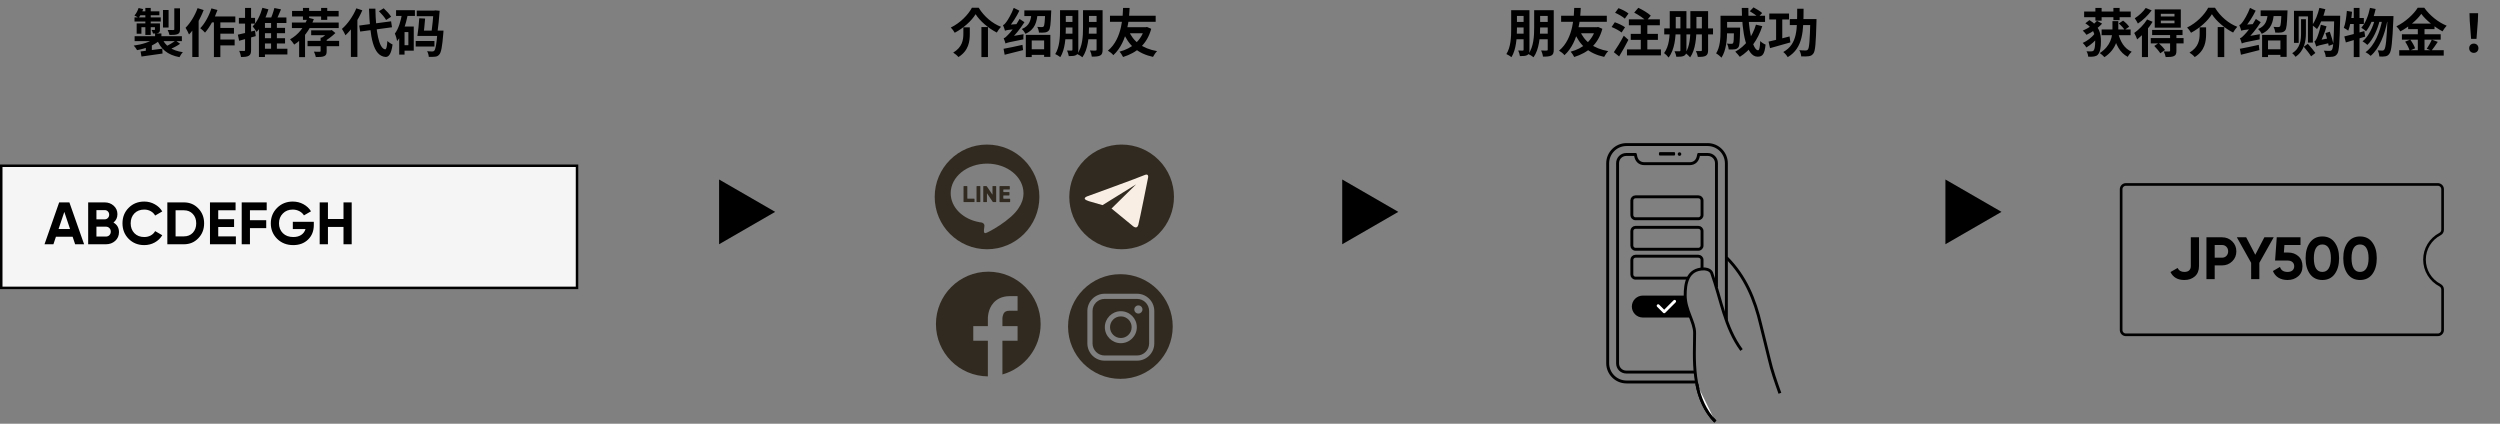 <svg width="1003" height="170" viewBox="0 0 1003 170" fill="none" xmlns="http://www.w3.org/2000/svg">
<rect x="0" y="0" width="1003" height="170" fill="#808080" stroke="none"/>
<path d="M62.219 13.419H64.76V15.666H62.219V13.419ZM62.156 15.309L64.109 16.149C62.009 18.081 58.481 19.488 54.995 20.118C54.722 19.572 54.113 18.753 53.651 18.291C56.99 17.85 60.434 16.779 62.156 15.309ZM64.949 15.183C66.188 18.354 68.918 20.286 73.37 20.937C72.887 21.399 72.299 22.323 72.005 22.932C67.154 22.008 64.424 19.677 62.891 15.624L64.949 15.183ZM70.472 16.254L72.257 17.577C70.934 18.48 69.296 19.32 68.015 19.866L66.503 18.627C67.763 18.06 69.464 17.031 70.472 16.254ZM56.402 20.643C58.607 20.391 61.946 19.971 65.117 19.53L65.201 21.483C62.219 21.924 59.069 22.365 56.759 22.68L56.402 20.643ZM54.008 14.532H72.971V16.506H54.008V14.532ZM65.39 4.011H67.637V11.046H65.39V4.011ZM69.926 3.339H72.215V11.76C72.215 12.852 72.005 13.377 71.249 13.692C70.493 14.007 69.464 14.028 67.994 14.028C67.889 13.44 67.553 12.6 67.259 12.033C68.204 12.075 69.233 12.075 69.527 12.054C69.842 12.054 69.926 11.97 69.926 11.718V3.339ZM58.313 3.171H60.476V14.028H58.313V3.171ZM62.156 9.387H64.172V11.781C64.172 12.579 64.046 12.957 63.5 13.209C62.975 13.461 62.303 13.461 61.4 13.461C61.295 12.978 61.001 12.411 60.791 12.012C61.274 12.033 61.757 12.033 61.925 12.012C62.093 12.012 62.156 11.97 62.156 11.802V9.387ZM54.827 9.387H62.996V10.92H56.738V13.545H54.827V9.387ZM53.966 6.972H64.508V8.652H53.966V6.972ZM56.276 4.536H63.941V6.132H55.625L56.276 4.536ZM55.604 3.213L57.452 3.654C57.011 4.935 56.297 6.321 55.604 7.182C55.205 6.888 54.407 6.447 53.945 6.216C54.659 5.439 55.247 4.284 55.604 3.213ZM58.502 18.627L59.804 17.325L60.917 17.682V21.756H58.502V18.627ZM84.332 6.594H94.412V8.988H83.156L84.332 6.594ZM87.104 11.214H93.866V13.503H87.104V11.214ZM87.083 15.855H94.139V18.207H87.083V15.855ZM85.823 7.392H88.406V22.89H85.823V7.392ZM84.815 3.36L87.251 4.011C86.075 7.413 84.185 10.899 82.253 13.083C81.854 12.621 80.888 11.718 80.342 11.319C82.19 9.429 83.849 6.405 84.815 3.36ZM79.271 3.255L81.707 4.032C80.342 7.602 78.137 11.445 75.827 13.839C75.596 13.209 74.882 11.781 74.441 11.151C76.373 9.24 78.2 6.258 79.271 3.255ZM77.15 9.051L79.67 6.51L79.691 6.531V22.869H77.15V9.051ZM104.933 11.193H114.362V13.314H104.933V11.193ZM104.933 15.33H114.362V17.451H104.933V15.33ZM104.66 19.551H115.307V21.84H104.66V19.551ZM108.755 8.232H111.086V20.223H108.755V8.232ZM110.078 3.213L112.745 3.759C112.01 5.586 111.107 7.56 110.414 8.82L108.251 8.274C108.944 6.909 109.7 4.788 110.078 3.213ZM105.269 3.129L107.684 3.738C106.676 7.182 104.975 10.647 102.959 12.81C102.644 12.285 101.846 11.13 101.363 10.584C103.106 8.841 104.492 6.027 105.269 3.129ZM106.298 7.014H114.908V9.219H106.298V22.869H103.883V8.253L105.122 7.014H106.298ZM95.42 13.902C97.184 13.545 99.809 12.894 102.308 12.264L102.602 14.49C100.313 15.162 97.877 15.834 95.945 16.359L95.42 13.902ZM95.84 7.161H102.329V9.471H95.84V7.161ZM98.318 3.192H100.733V20.055C100.733 21.294 100.523 21.966 99.83 22.365C99.137 22.785 98.129 22.869 96.701 22.869C96.617 22.197 96.302 21.105 95.987 20.412C96.806 20.454 97.667 20.454 97.94 20.454C98.213 20.454 98.318 20.349 98.318 20.055V3.192ZM117.113 9.03H135.887V11.256H117.113V9.03ZM124.841 12.18H132.926V14.133H124.841V12.18ZM123.392 16.401H136.055V18.522H123.392V16.401ZM123.455 7.056L125.912 7.686C124.295 12.096 121.523 15.687 118.037 17.892C117.701 17.367 116.882 16.254 116.378 15.771C119.654 13.965 122.153 10.836 123.455 7.056ZM128.621 15.078H131.057V20.517C131.057 21.63 130.847 22.197 130.049 22.533C129.251 22.869 128.18 22.89 126.71 22.89C126.605 22.26 126.269 21.357 125.954 20.727C126.857 20.769 127.928 20.769 128.222 20.769C128.516 20.769 128.621 20.706 128.621 20.433V15.078ZM132.044 12.18H132.611L133.094 12.054L134.564 13.251C133.304 14.469 131.582 15.813 130.028 16.653C129.755 16.233 129.146 15.603 128.81 15.288C130.007 14.616 131.393 13.398 132.044 12.621V12.18ZM121.544 3.171H124.022V7.98H121.544V3.171ZM128.831 3.171H131.288V7.98H128.831V3.171ZM117.176 4.389H135.866V6.594H117.176V4.389ZM120.011 13.776L121.565 12.18L122.384 12.411V22.911H120.011V13.776ZM144.119 10.248L156.908 8.547L157.265 10.941L144.497 12.663L144.119 10.248ZM152.036 4.494L153.926 3.318C155.018 4.326 156.341 5.733 156.929 6.72L154.913 8.022C154.388 7.056 153.107 5.565 152.036 4.494ZM142.964 3.339L145.358 4.137C143.783 7.854 141.221 11.739 138.596 14.154C138.344 13.545 137.63 12.201 137.189 11.592C139.457 9.639 141.662 6.51 142.964 3.339ZM140.78 9.366L143.363 6.804L143.384 6.846V22.848H140.78V9.366ZM148.046 3.486H150.608C150.755 12.474 151.973 19.446 154.514 19.803C154.997 19.845 155.27 18.753 155.417 16.443C155.9 16.968 157.034 17.64 157.496 17.871C156.95 21.945 155.816 22.911 154.64 22.848C149.663 22.386 148.424 14.931 148.046 3.486ZM175.514 12.285H177.929C177.929 12.285 177.887 12.957 177.866 13.272C177.425 18.816 176.984 21.084 176.228 21.882C175.745 22.47 175.241 22.68 174.569 22.743C173.981 22.827 173.036 22.827 172.028 22.806C171.986 22.113 171.734 21.168 171.356 20.538C172.238 20.643 173.036 20.643 173.435 20.643C173.771 20.643 173.981 20.601 174.212 20.37C174.716 19.845 175.178 17.766 175.514 12.663V12.285ZM167.198 4.242H174.905V6.51H167.198V4.242ZM168.206 7.329L170.558 7.455C170.39 9.744 170.075 12.642 169.823 14.406H167.45C167.765 12.558 168.059 9.597 168.206 7.329ZM168.122 12.285H176.207V14.406H168.122V12.285ZM166.778 16.443H174.296V18.669H166.778V16.443ZM173.96 4.242H174.233L174.611 4.158L176.396 4.326C176.207 7.14 175.808 10.857 175.409 13.818L173.036 13.629C173.435 10.647 173.834 6.615 173.96 4.494V4.242ZM158.903 4.095H166.463V6.384H158.903V4.095ZM161.234 10.647H166.001V20.328H161.234V18.123H163.838V12.852H161.234V10.647ZM161.339 5.271L163.628 5.796C162.83 9.786 161.507 13.881 159.323 16.485C159.218 15.813 158.777 14.217 158.42 13.482C159.911 11.508 160.814 8.463 161.339 5.271ZM160.163 10.647H162.305V21.903H160.163V10.647Z" fill="black"/>
<rect x="0.5" y="66.5" width="231" height="49" fill="#F5F5F5" stroke="black"/>
<path d="M33.744 98H30.144L29.136 94.976H22.44L21.432 98H17.856L23.736 81.2H27.84L33.744 98ZM25.8 85.016L23.496 91.88H28.104L25.8 85.016ZM45.527 89.288C46.999 90.136 47.735 91.416 47.735 93.128C47.735 94.552 47.231 95.72 46.223 96.632C45.215 97.544 43.975 98 42.503 98H35.375V81.2H41.999C43.423 81.2 44.631 81.648 45.623 82.544C46.615 83.44 47.111 84.568 47.111 85.928C47.111 87.32 46.583 88.44 45.527 89.288ZM41.999 84.296H38.687V87.992H41.999C42.511 87.992 42.935 87.816 43.271 87.464C43.623 87.112 43.799 86.672 43.799 86.144C43.799 85.616 43.631 85.176 43.295 84.824C42.959 84.472 42.527 84.296 41.999 84.296ZM38.687 94.904H42.503C43.063 94.904 43.527 94.72 43.895 94.352C44.263 93.968 44.447 93.488 44.447 92.912C44.447 92.352 44.263 91.888 43.895 91.52C43.527 91.136 43.063 90.944 42.503 90.944H38.687V94.904ZM57.875 98.336C55.363 98.336 53.275 97.496 51.611 95.816C49.963 94.152 49.139 92.08 49.139 89.6C49.139 87.104 49.963 85.032 51.611 83.384C53.275 81.704 55.363 80.864 57.875 80.864C59.395 80.864 60.795 81.224 62.075 81.944C63.371 82.648 64.379 83.608 65.099 84.824L62.243 86.48C61.827 85.728 61.235 85.144 60.467 84.728C59.699 84.296 58.835 84.08 57.875 84.08C56.243 84.08 54.923 84.592 53.915 85.616C52.923 86.656 52.427 87.984 52.427 89.6C52.427 91.2 52.923 92.52 53.915 93.56C54.923 94.584 56.243 95.096 57.875 95.096C58.835 95.096 59.699 94.888 60.467 94.472C61.251 94.04 61.843 93.456 62.243 92.72L65.099 94.376C64.379 95.592 63.371 96.56 62.075 97.28C60.795 97.984 59.395 98.336 57.875 98.336ZM67.133 81.2H73.805C76.109 81.2 78.029 82.008 79.565 83.624C81.117 85.224 81.893 87.216 81.893 89.6C81.893 91.984 81.117 93.976 79.565 95.576C78.029 97.192 76.109 98 73.805 98H67.133V81.2ZM70.445 94.832H73.805C75.261 94.832 76.445 94.352 77.357 93.392C78.269 92.4 78.725 91.136 78.725 89.6C78.725 88.048 78.269 86.792 77.357 85.832C76.445 84.856 75.261 84.368 73.805 84.368H70.445V94.832ZM87.555 91.064V94.832H94.635V98H84.243V81.2H94.515V84.368H87.555V87.944H93.915V91.064H87.555ZM107.001 81.2V84.368H100.281V88.352H106.809V91.52H100.281V98H96.969V81.2H107.001ZM117.478 88.976H125.902V90.272C125.902 92.672 125.134 94.616 123.598 96.104C122.062 97.592 120.078 98.336 117.646 98.336C115.054 98.336 112.902 97.496 111.19 95.816C109.494 94.12 108.646 92.056 108.646 89.624C108.646 87.176 109.486 85.104 111.166 83.408C112.862 81.712 114.958 80.864 117.454 80.864C119.006 80.864 120.43 81.216 121.726 81.92C123.022 82.624 124.038 83.576 124.774 84.776L121.942 86.408C121.542 85.72 120.934 85.16 120.118 84.728C119.302 84.296 118.406 84.08 117.43 84.08C115.814 84.08 114.494 84.608 113.47 85.664C112.446 86.688 111.934 88.008 111.934 89.624C111.934 91.208 112.454 92.52 113.494 93.56C114.534 94.584 115.926 95.096 117.67 95.096C118.934 95.096 119.99 94.816 120.838 94.256C121.686 93.696 122.262 92.912 122.566 91.904H117.478V88.976ZM137.81 87.872V81.2H141.098V98H137.81V91.04H131.57V98H128.258V81.2H131.57V87.872H137.81Z" fill="black"/>
<path d="M391.416 5.691C389.778 8.379 386.565 11.277 383.037 13.146C382.722 12.516 382.008 11.571 381.462 11.046C385.2 9.261 388.476 5.901 389.925 3.108H392.655C394.818 6.657 398.157 9.429 401.601 10.752C400.95 11.424 400.383 12.285 399.921 13.062C396.561 11.361 393.117 8.421 391.416 5.691ZM393.747 10.857H396.372V22.89H393.747V10.857ZM386.502 10.962H389.085V13.566C389.085 16.548 388.665 20.307 384.528 22.89C384.087 22.344 383.1 21.504 382.428 21.105C386.124 18.9 386.502 15.939 386.502 13.503V10.962ZM403.407 17.451C403.302 17.01 402.924 15.918 402.672 15.33C403.218 15.204 403.722 14.742 404.415 13.986C405.213 13.251 407.523 10.437 409.056 7.602L411.009 8.904C409.287 11.634 407.082 14.322 404.94 16.296V16.338C404.94 16.338 403.407 17.031 403.407 17.451ZM403.407 17.451L403.26 15.561L404.331 14.805L410.652 13.734C410.568 14.364 410.547 15.288 410.589 15.792C404.898 16.884 403.974 17.136 403.407 17.451ZM403.197 12.327C403.071 11.844 402.693 10.689 402.399 10.059C402.882 9.933 403.239 9.513 403.743 8.82C404.247 8.19 405.843 5.586 406.704 3.171L408.972 4.284C407.817 6.699 406.158 9.282 404.52 11.109V11.151C404.52 11.151 403.197 11.907 403.197 12.327ZM403.197 12.327L403.134 10.626L404.163 9.954L408.426 9.639C408.279 10.227 408.195 11.088 408.174 11.571C404.373 11.97 403.638 12.117 403.197 12.327ZM402.63 19.572C404.541 19.236 407.439 18.627 410.211 17.997L410.463 20.097C407.88 20.748 405.192 21.441 403.071 21.966L402.63 19.572ZM412.563 19.761H420.102V22.008H412.563V19.761ZM410.967 4.179H420.354V6.447H410.967V4.179ZM411.555 13.986H421.404V22.806H418.905V16.233H413.928V22.89H411.555V13.986ZM419.346 4.179H421.761C421.761 4.179 421.74 4.809 421.719 5.103C421.551 9.639 421.362 11.529 420.816 12.201C420.375 12.726 419.913 12.915 419.283 13.02C418.716 13.104 417.792 13.125 416.826 13.083C416.784 12.39 416.511 11.403 416.133 10.773C416.931 10.857 417.666 10.857 418.044 10.857C418.359 10.857 418.527 10.815 418.716 10.605C419.052 10.227 419.199 8.652 419.346 4.557V4.179ZM413.844 4.998H416.322C416.028 8.778 415.272 11.823 411.408 13.566C411.135 12.978 410.484 12.096 409.938 11.655C413.193 10.311 413.634 7.917 413.844 4.998ZM435.663 4.095H441.06V6.384H435.663V4.095ZM435.663 8.799H441.06V11.025H435.663V8.799ZM435.621 13.503H441.081V15.75H435.621V13.503ZM439.947 4.095H442.362V19.908C442.362 21.147 442.173 21.84 441.417 22.26C440.682 22.659 439.611 22.722 438.036 22.722C437.973 22.029 437.637 20.895 437.301 20.244C438.225 20.307 439.212 20.307 439.527 20.286C439.842 20.286 439.947 20.181 439.947 19.866V4.095ZM434.508 4.095H436.902V11.172C436.902 14.721 436.545 19.803 434.256 22.974C433.815 22.575 432.765 21.924 432.177 21.693C434.319 18.753 434.508 14.406 434.508 11.172V4.095ZM426.255 4.095H431.589V6.384H426.255V4.095ZM426.255 8.799H431.589V11.025H426.255V8.799ZM426.255 13.503H431.589V15.75H426.255V13.503ZM430.266 4.095H432.618V19.95C432.618 21.063 432.429 21.693 431.757 22.092C431.085 22.47 430.14 22.512 428.796 22.512C428.712 21.882 428.397 20.874 428.103 20.265C428.838 20.307 429.657 20.307 429.909 20.307C430.182 20.307 430.266 20.202 430.266 19.95V4.095ZM425.289 4.095H427.599V11.676C427.599 15.057 427.305 19.908 425.394 22.932C424.953 22.554 423.924 21.924 423.357 21.693C425.142 18.9 425.289 14.763 425.289 11.697V4.095ZM452.778 12.18C454.542 16.59 458.301 19.467 464.223 20.517C463.656 21.042 462.942 22.134 462.585 22.827C456.411 21.462 452.757 18.165 450.573 12.831L452.778 12.18ZM459.204 10.92H459.687L460.149 10.815L461.871 11.55C460.191 17.829 456.033 21.147 450.573 22.869C450.258 22.218 449.649 21.252 449.145 20.727C454.017 19.467 457.902 16.317 459.204 11.361V10.92ZM445.323 6.3H463.656V8.736H445.323V6.3ZM451.266 10.92H459.456V13.356H450.552L451.266 10.92ZM450.573 3.171H453.198C453.03 6.468 452.715 16.632 446.667 22.134C446.142 21.462 445.344 20.832 444.483 20.328C450.489 15.435 450.447 5.733 450.573 3.171Z" fill="black"/>
<g clip-path="url(#clip0_210_2)">
<path d="M396 58C384.402 58 375 67.402 375 79C375 90.598 384.402 100 396 100C407.598 100 417 90.598 417 79C417 67.402 407.598 58 396 58ZM408.754 83.343C405.794 88.32 396.076 93.539 395.349 93.539C394.623 93.539 394.643 92.739 394.926 90.903C395.086 89.859 394.441 89.44 393.854 89.272C393.594 89.241 393.336 89.204 393.081 89.162C393.027 89.162 392.996 89.162 392.996 89.162L393.001 89.148C386.386 88.016 381.419 83.24 381.419 77.522C381.419 70.961 387.957 65.643 396.022 65.643C404.086 65.643 410.624 70.961 410.624 77.522C410.624 79.638 409.945 81.622 408.754 83.343Z" fill="#312A20"/>
<path d="M388.09 74.823C388.09 74.729 388.013 74.651 387.919 74.651H386.742C386.649 74.651 386.571 74.729 386.571 74.823V80.91C386.571 81.004 386.649 81.081 386.742 81.081H390.806C390.9 81.081 390.977 81.004 390.977 80.91V79.885C390.977 79.791 390.9 79.714 390.806 79.714H388.262C388.168 79.714 388.09 79.636 388.09 79.542V74.825V74.823Z" fill="#312A20"/>
<path d="M391.96 74.651H393.137C393.232 74.651 393.308 74.729 393.308 74.823V80.91C393.308 81.006 393.23 81.081 393.137 81.081H391.96C391.864 81.081 391.789 81.004 391.789 80.91V74.823C391.789 74.727 391.866 74.651 391.96 74.651Z" fill="#312A20"/>
<path d="M398.186 77.335C398.186 77.428 398.186 77.584 398.186 77.679V77.969C398.188 78.063 398.153 78.086 398.11 78.02C398.067 77.953 397.912 77.717 397.858 77.638L395.933 74.794C395.881 74.716 395.76 74.651 395.665 74.651H394.656C394.562 74.651 394.484 74.729 394.484 74.823V80.91C394.484 81.004 394.562 81.081 394.656 81.081H395.791C395.885 81.081 395.962 81.004 395.962 80.91V78.367C395.962 78.274 395.962 78.119 395.962 78.023V77.668C395.96 77.575 396.002 77.562 396.054 77.641L396.166 77.812C396.218 77.892 396.303 78.02 396.355 78.099L398.253 80.939C398.305 81.018 398.426 81.081 398.519 81.081H399.498C399.592 81.081 399.669 81.004 399.669 80.91V74.823C399.669 74.729 399.592 74.651 399.498 74.651H398.354C398.26 74.651 398.182 74.729 398.182 74.823V77.335H398.186Z" fill="#312A20"/>
<path d="M402.695 79.719C402.601 79.719 402.524 79.642 402.524 79.548V78.58C402.524 78.486 402.601 78.409 402.695 78.409H404.818C404.911 78.409 404.989 78.332 404.989 78.238V77.227C404.989 77.133 404.911 77.056 404.818 77.056H402.695C402.601 77.056 402.524 76.978 402.524 76.884V76.187C402.524 76.093 402.601 76.016 402.695 76.016H404.962C405.056 76.016 405.133 75.938 405.133 75.844V74.826C405.133 74.733 405.056 74.655 404.962 74.655H401.176C401.082 74.655 401.004 74.733 401.004 74.826V80.914C401.004 81.008 401.082 81.085 401.176 81.085H405.101C405.194 81.085 405.272 81.008 405.272 80.914V79.896C405.272 79.802 405.194 79.725 405.101 79.725H402.697L402.695 79.719Z" fill="#312A20"/>
</g>
<g clip-path="url(#clip1_210_2)">
<path d="M456.183 119.921H443.172C440.5 119.921 438.327 122.094 438.327 124.766V137.777C438.327 140.449 440.5 142.622 443.172 142.622H456.183C458.855 142.622 461.028 140.449 461.028 137.777V124.766C461.028 122.094 458.855 119.921 456.183 119.921ZM449.678 137.685C446.141 137.685 443.264 134.808 443.264 131.27C443.264 127.733 446.141 124.856 449.678 124.856C453.216 124.856 456.092 127.733 456.092 131.27C456.092 134.808 453.216 137.685 449.678 137.685ZM456.719 125.803C455.816 125.803 455.083 125.07 455.083 124.167C455.083 123.264 455.816 122.531 456.719 122.531C457.621 122.531 458.354 123.264 458.354 124.167C458.354 125.07 457.621 125.803 456.719 125.803Z" fill="#312A20"/>
<path d="M449.678 126.933C447.286 126.933 445.339 128.88 445.339 131.272C445.339 133.664 447.286 135.611 449.678 135.611C452.07 135.611 454.017 133.664 454.017 131.272C454.017 128.88 452.07 126.933 449.678 126.933Z" fill="#312A20"/>
<path d="M449.499 110C437.901 110 428.5 119.401 428.5 130.999C428.5 142.597 437.901 151.998 449.499 151.998C461.097 151.998 470.498 142.597 470.498 130.999C470.498 119.401 461.099 110 449.499 110ZM463.103 137.777C463.103 141.593 459.999 144.698 456.183 144.698H443.172C439.356 144.698 436.251 141.593 436.251 137.777V124.766C436.251 120.95 439.356 117.845 443.172 117.845H456.183C459.999 117.845 463.103 120.95 463.103 124.766V137.777Z" fill="#312A20"/>
</g>
<g clip-path="url(#clip2_210_2)">
<path d="M396.503 109C384.904 109 375.501 118.402 375.501 130.002C375.501 141.601 384.809 150.907 396.329 151.002V136.691H390.477V130.85H396.329V128.384C396.291 127.567 396.274 123.989 398.704 121.377C399.792 120.207 401.788 118.813 405.122 118.813H408.252V124.654H405.122C403.647 124.654 403.154 125.172 402.994 125.341C402.249 126.126 402.142 127.618 402.164 128.105L402.175 128.228L402.169 128.306V130.852H408.252V136.693H402.169V150.231C411.016 147.758 417.505 139.639 417.505 130.004C417.503 118.402 408.101 109 396.503 109Z" fill="#312A20"/>
</g>
<g clip-path="url(#clip3_210_2)">
<path d="M464.848 93.848C473.048 85.647 473.048 72.351 464.848 64.15C456.647 55.95 443.351 55.95 435.15 64.15C426.95 72.351 426.95 85.647 435.15 93.848C443.351 102.048 456.647 102.048 464.848 93.848Z" fill="#312A20"/>
<path d="M436.807 80.694L442.338 82.297L455.805 73.96L445.945 83.659L454.442 90.633C454.442 90.633 456.126 92.236 456.686 90.232C457.248 88.228 460.614 71.235 460.614 71.235C460.614 71.235 461.015 69.392 459.091 70.274C457.167 71.156 436.647 78.611 436.647 78.611C436.647 78.611 433.273 79.565 436.807 80.694Z" fill="#F8EEE4"/>
</g>
<path d="M616.663 4.095H622.06V6.384H616.663V4.095ZM616.663 8.799H622.06V11.025H616.663V8.799ZM616.621 13.503H622.081V15.75H616.621V13.503ZM620.947 4.095H623.362V19.908C623.362 21.147 623.173 21.84 622.417 22.26C621.682 22.659 620.611 22.722 619.036 22.722C618.973 22.029 618.637 20.895 618.301 20.244C619.225 20.307 620.212 20.307 620.527 20.286C620.842 20.286 620.947 20.181 620.947 19.866V4.095ZM615.508 4.095H617.902V11.172C617.902 14.721 617.545 19.803 615.256 22.974C614.815 22.575 613.765 21.924 613.177 21.693C615.319 18.753 615.508 14.406 615.508 11.172V4.095ZM607.255 4.095H612.589V6.384H607.255V4.095ZM607.255 8.799H612.589V11.025H607.255V8.799ZM607.255 13.503H612.589V15.75H607.255V13.503ZM611.266 4.095H613.618V19.95C613.618 21.063 613.429 21.693 612.757 22.092C612.085 22.47 611.14 22.512 609.796 22.512C609.712 21.882 609.397 20.874 609.103 20.265C609.838 20.307 610.657 20.307 610.909 20.307C611.182 20.307 611.266 20.202 611.266 19.95V4.095ZM606.289 4.095H608.599V11.676C608.599 15.057 608.305 19.908 606.394 22.932C605.953 22.554 604.924 21.924 604.357 21.693C606.142 18.9 606.289 14.763 606.289 11.697V4.095ZM633.778 12.18C635.542 16.59 639.301 19.467 645.223 20.517C644.656 21.042 643.942 22.134 643.585 22.827C637.411 21.462 633.757 18.165 631.573 12.831L633.778 12.18ZM640.204 10.92H640.687L641.149 10.815L642.871 11.55C641.191 17.829 637.033 21.147 631.573 22.869C631.258 22.218 630.649 21.252 630.145 20.727C635.017 19.467 638.902 16.317 640.204 11.361V10.92ZM626.323 6.3H644.656V8.736H626.323V6.3ZM632.266 10.92H640.456V13.356H631.552L632.266 10.92ZM631.573 3.171H634.198C634.03 6.468 633.715 16.632 627.667 22.134C627.142 21.462 626.344 20.832 625.483 20.328C631.489 15.435 631.447 5.733 631.573 3.171ZM655.639 5.061L657.298 3.129C658.999 3.927 661.225 5.25 662.296 6.279L660.49 8.442C659.524 7.392 657.361 5.964 655.639 5.061ZM654.253 13.587H665.152V16.002H654.253V13.587ZM652.741 19.824H666.37V22.218H652.741V19.824ZM653.497 7.749H665.929V10.143H653.497V7.749ZM658.285 8.547H660.91V20.895H658.285V8.547ZM647.974 5.124L649.339 3.276C650.683 3.759 652.468 4.662 653.35 5.418L651.88 7.476C651.061 6.72 649.339 5.712 647.974 5.124ZM646.567 10.836L647.869 8.925C649.234 9.387 651.061 10.248 651.964 10.941L650.578 13.041C649.738 12.327 647.953 11.382 646.567 10.836ZM647.47 20.937C648.583 19.362 650.2 16.737 651.46 14.322L653.308 15.981C652.195 18.207 650.851 20.601 649.591 22.638L647.47 20.937ZM671.242 4.473H675.463V6.804H671.242V4.473ZM667.693 11.382H687.265V13.797H667.693V11.382ZM669.898 4.473H672.313V11.34C672.313 14.805 671.893 19.971 669.436 23.079C669.079 22.575 668.113 21.609 667.63 21.294C669.73 18.501 669.898 14.406 669.898 11.34V4.473ZM674.182 4.473H676.597V20.223C676.597 21.336 676.387 21.966 675.673 22.365C674.98 22.743 673.993 22.785 672.565 22.785C672.481 22.176 672.124 21.147 671.809 20.559C672.607 20.601 673.51 20.601 673.783 20.58C674.077 20.58 674.182 20.475 674.182 20.181V4.473ZM679.537 4.473H683.821V6.804H679.537V4.473ZM678.172 4.473H680.608V11.445C680.608 14.847 680.272 19.929 678.088 23.016C677.71 22.533 676.681 21.588 676.198 21.273C678.025 18.522 678.172 14.469 678.172 11.445V4.473ZM682.792 4.473H685.291V20.118C685.291 21.294 685.06 21.966 684.346 22.386C683.632 22.785 682.624 22.827 681.175 22.827C681.07 22.176 680.734 21.084 680.398 20.475C681.217 20.517 682.141 20.517 682.393 20.496C682.708 20.475 682.792 20.37 682.792 20.097V4.473ZM691.801 11.067H696.652V13.377H691.801V11.067ZM695.686 11.067H698.143C698.143 11.067 698.122 11.697 698.122 11.991C698.038 16.443 697.933 18.312 697.45 18.963C697.03 19.488 696.61 19.677 696.001 19.782C695.434 19.866 694.531 19.866 693.544 19.845C693.502 19.11 693.229 18.123 692.851 17.493C693.607 17.577 694.321 17.577 694.657 17.577C694.951 17.577 695.14 17.535 695.308 17.325C695.56 16.989 695.644 15.519 695.686 11.445V11.067ZM702.007 4.494L703.519 2.961C704.674 3.57 706.228 4.536 706.984 5.229L705.367 6.93C704.674 6.195 703.183 5.166 702.007 4.494ZM704.485 9.891L707.026 10.5C705.262 15.981 702.175 20.244 698.017 22.806C697.639 22.281 696.715 21.231 696.19 20.727C700.222 18.564 703.036 14.763 704.485 9.891ZM691.948 6.321H708.139V8.799H691.948V6.321ZM690.268 6.321H692.914V12.495C692.914 15.645 692.557 20.307 690.646 23.142C690.226 22.638 689.092 21.714 688.504 21.42C690.121 18.9 690.268 15.225 690.268 12.474V6.321ZM698.794 3.192H701.44C701.293 11.76 703.225 20.181 705.346 20.181C705.829 20.181 706.081 19.11 706.207 16.464C706.774 17.052 707.677 17.64 708.349 17.892C707.95 21.798 707.11 22.743 705.136 22.743C700.558 22.743 698.857 12.768 698.794 3.192ZM709.84 5.439H717.757V7.812H709.84V5.439ZM718.072 7.644H727.48V10.059H718.072V7.644ZM712.57 6.405H715.048V16.968H712.57V6.405ZM726.304 7.644H728.782C728.782 7.644 728.782 8.463 728.761 8.778C728.53 17.325 728.299 20.433 727.543 21.441C726.997 22.197 726.472 22.428 725.674 22.554C724.96 22.68 723.805 22.659 722.65 22.617C722.608 21.903 722.314 20.832 721.873 20.139C722.986 20.244 723.994 20.244 724.477 20.244C724.876 20.244 725.086 20.16 725.317 19.887C725.884 19.236 726.115 16.128 726.304 8.148V7.644ZM709.546 16.695C711.667 16.254 714.943 15.414 717.967 14.616L718.303 17.01C715.489 17.829 712.465 18.69 710.134 19.32L709.546 16.695ZM721.033 3.507H723.595C723.553 12.264 723.511 19.173 717.232 22.932C716.875 22.281 716.077 21.336 715.447 20.874C721.243 17.619 720.991 11.634 721.033 3.507Z" fill="black"/>
<path d="M671.642 61.373H665.975C665.943 61.373 665.917 61.399 665.917 61.431V62.006C665.917 62.037 665.943 62.063 665.975 62.063H671.642C671.674 62.063 671.699 62.037 671.699 62.006V61.431C671.699 61.399 671.674 61.373 671.642 61.373Z" fill="black"/>
<path d="M671.642 62.406H665.975C665.753 62.406 665.573 62.225 665.573 62.004V61.431C665.573 61.209 665.753 61.029 665.975 61.029H671.642C671.863 61.029 672.044 61.209 672.044 61.431V62.004C672.044 62.225 671.863 62.406 671.642 62.406Z" fill="black"/>
<path d="M674.537 61.816C674.537 62.214 674.215 62.535 673.817 62.535C673.42 62.535 673.099 62.212 673.099 61.816C673.099 61.42 673.421 61.096 673.817 61.096C674.213 61.096 674.537 61.419 674.537 61.816Z" fill="black"/>
<path d="M681.391 87.765H656.164C655.356 87.765 654.697 87.106 654.697 86.298V80.431C654.697 79.623 655.356 78.965 656.164 78.965H681.391C682.199 78.965 682.858 79.623 682.858 80.431V86.298C682.858 87.106 682.199 87.765 681.391 87.765Z" stroke="black" stroke-width="1.173" stroke-miterlimit="10"/>
<path d="M681.391 100.012H656.164C655.356 100.012 654.697 99.353 654.697 98.545V92.678C654.697 91.87 655.356 91.212 656.164 91.212H681.391C682.199 91.212 682.858 91.87 682.858 92.678V98.545C682.858 99.353 682.199 100.012 681.391 100.012Z" stroke="black" stroke-width="1.173" stroke-miterlimit="10"/>
<path d="M698.699 140.433C691.977 131.327 690.465 119.982 686.684 109.395C685.927 107.883 683.66 107.883 683.66 107.883C676.853 107.883 676.098 113.933 676.098 118.471C676.098 124.521 679.879 129.059 679.879 133.596C679.879 143.188 678.227 158.919 688.193 169.139" stroke="black" stroke-width="1.173" stroke-miterlimit="10"/>
<path d="M676.099 118.59H659.097C656.671 118.59 654.697 120.564 654.697 122.99C654.697 125.416 656.671 127.39 659.097 127.39H678.293C677.271 124.741 676.127 121.89 676.099 118.59Z" fill="black"/>
<path d="M680.778 154.069C681.838 159.491 683.971 164.81 688.193 169.139Z" fill="white"/>
<path d="M680.778 154.069C681.838 159.491 683.971 164.81 688.193 169.139" stroke="black" stroke-width="1.173" stroke-miterlimit="10"/>
<path d="M714.097 157.784C712.485 153.257 710.868 148.716 709.799 144.03C708.774 139.537 707.502 134.939 706.455 130.451C704.012 119.978 700.273 111.029 692.723 103.376" stroke="black" stroke-width="1.173" stroke-miterlimit="10"/>
<path d="M667.672 125.667C667.522 125.667 667.371 125.61 667.257 125.495L664.837 123.075C664.608 122.846 664.608 122.475 664.837 122.245C665.065 122.016 665.437 122.016 665.667 122.245L667.672 124.25L671.437 120.485C671.666 120.256 672.037 120.256 672.267 120.485C672.496 120.714 672.496 121.085 672.267 121.315L668.087 125.495C667.972 125.61 667.823 125.667 667.672 125.667Z" fill="white"/>
<path d="M677.162 111.598H656.164C655.356 111.598 654.697 110.94 654.697 110.132V104.265C654.697 103.457 655.356 102.798 656.164 102.798H681.391C682.199 102.798 682.858 103.457 682.858 104.265V108.011" stroke="black" stroke-width="1.173" stroke-miterlimit="10"/>
<path d="M688.642 115.18V65.44C688.642 63.531 687.089 61.976 685.178 61.976H681.501C681.463 62.048 681.457 62.107 681.454 62.135C681.205 64.381 679.897 65.671 677.867 65.671H659.752C657.722 65.671 656.414 64.381 656.164 62.135C656.161 62.107 656.155 62.049 656.117 61.976H652.44C650.531 61.976 648.976 63.529 648.976 65.44V145.806C648.976 147.715 650.529 149.27 652.44 149.27H680.089" stroke="black" stroke-width="1.173" stroke-miterlimit="10"/>
<path d="M680.676 153.248H652.545C648.385 153.248 645 149.863 645 145.703V65.545C645 61.384 648.384 58 652.545 58H685.076C689.235 58 692.62 61.384 692.62 65.545V128.349" stroke="black" stroke-width="1.173" stroke-miterlimit="10"/>
<path d="M843.169 11.823H854.803V14.133H843.169V11.823ZM850.057 9.429L851.779 8.274C852.682 8.946 853.753 9.975 854.215 10.731L852.388 12.012C851.968 11.277 850.96 10.185 850.057 9.429ZM849.805 13.167C850.603 16.632 852.262 19.488 855.244 20.769C854.698 21.231 853.963 22.176 853.648 22.806C850.435 21.126 848.776 17.808 847.831 13.524L849.805 13.167ZM836.155 4.62H854.845V6.888H836.155V4.62ZM840.67 3.171H843.169V8.295H840.67V3.171ZM847.894 3.171H850.393V8.085H847.894V3.171ZM847.516 8.484H849.868V11.739C849.868 15.183 849.175 19.74 844.303 22.932C843.862 22.407 843.043 21.735 842.434 21.294C846.949 18.354 847.516 14.49 847.516 11.718V8.484ZM836.638 9.345L838.276 8.064C842.329 10.479 842.896 13.503 842.896 16.632C842.896 18.942 842.623 20.874 841.657 21.924C841.342 22.281 840.901 22.512 840.397 22.596C839.599 22.785 838.78 22.785 837.772 22.743C837.751 22.05 837.52 21.21 837.1 20.58C838.129 20.643 838.885 20.643 839.326 20.58C839.641 20.559 839.809 20.454 839.977 20.244C840.418 19.698 840.586 18.417 840.586 16.464C840.586 13.713 839.809 11.277 836.638 9.345ZM840.292 13.587L841.972 14.616C840.88 16.212 838.78 18.039 837.058 19.047C836.722 18.48 836.113 17.682 835.588 17.22C837.289 16.506 839.305 14.973 840.292 13.587ZM841.321 8.358L843.358 9.471C841.783 11.277 839.368 12.915 837.1 13.965C836.764 13.461 836.071 12.705 835.609 12.285C837.814 11.382 840.04 9.828 841.321 8.358ZM866.92 8.253V9.324H872.401V8.253H866.92ZM866.92 5.544V6.594H872.401V5.544H866.92ZM864.484 3.78H874.942V11.088H864.484V3.78ZM863.434 12.012H875.635V14.07H863.434V12.012ZM862.888 15.267H876.055V17.409H862.888V15.267ZM870.637 13.818H873.178V20.391C873.178 21.546 872.968 22.155 872.149 22.512C871.372 22.869 870.322 22.89 868.873 22.89C868.768 22.197 868.411 21.273 868.096 20.643C868.978 20.685 869.965 20.685 870.238 20.664C870.553 20.643 870.637 20.58 870.637 20.328V13.818ZM864.295 18.438L866.038 17.262C866.941 18.081 868.054 19.257 868.6 20.034L866.71 21.378C866.248 20.58 865.156 19.341 864.295 18.438ZM861.418 7.812L863.623 8.736C862.09 11.319 859.633 14.091 857.428 15.813C857.26 15.267 856.63 13.839 856.252 13.23C858.1 11.928 860.158 9.849 861.418 7.812ZM860.851 3.192L863.245 4.158C861.838 6.111 859.696 8.169 857.722 9.45C857.449 8.883 856.861 7.854 856.462 7.329C858.1 6.321 859.969 4.599 860.851 3.192ZM859.339 12.495L861.67 10.164L861.775 10.227V22.89H859.339V12.495ZM887.416 5.691C885.778 8.379 882.565 11.277 879.037 13.146C878.722 12.516 878.008 11.571 877.462 11.046C881.2 9.261 884.476 5.901 885.925 3.108H888.655C890.818 6.657 894.157 9.429 897.601 10.752C896.95 11.424 896.383 12.285 895.921 13.062C892.561 11.361 889.117 8.421 887.416 5.691ZM889.747 10.857H892.372V22.89H889.747V10.857ZM882.502 10.962H885.085V13.566C885.085 16.548 884.665 20.307 880.528 22.89C880.087 22.344 879.1 21.504 878.428 21.105C882.124 18.9 882.502 15.939 882.502 13.503V10.962ZM899.407 17.451C899.302 17.01 898.924 15.918 898.672 15.33C899.218 15.204 899.722 14.742 900.415 13.986C901.213 13.251 903.523 10.437 905.056 7.602L907.009 8.904C905.287 11.634 903.082 14.322 900.94 16.296V16.338C900.94 16.338 899.407 17.031 899.407 17.451ZM899.407 17.451L899.26 15.561L900.331 14.805L906.652 13.734C906.568 14.364 906.547 15.288 906.589 15.792C900.898 16.884 899.974 17.136 899.407 17.451ZM899.197 12.327C899.071 11.844 898.693 10.689 898.399 10.059C898.882 9.933 899.239 9.513 899.743 8.82C900.247 8.19 901.843 5.586 902.704 3.171L904.972 4.284C903.817 6.699 902.158 9.282 900.52 11.109V11.151C900.52 11.151 899.197 11.907 899.197 12.327ZM899.197 12.327L899.134 10.626L900.163 9.954L904.426 9.639C904.279 10.227 904.195 11.088 904.174 11.571C900.373 11.97 899.638 12.117 899.197 12.327ZM898.63 19.572C900.541 19.236 903.439 18.627 906.211 17.997L906.463 20.097C903.88 20.748 901.192 21.441 899.071 21.966L898.63 19.572ZM908.563 19.761H916.102V22.008H908.563V19.761ZM906.967 4.179H916.354V6.447H906.967V4.179ZM907.555 13.986H917.404V22.806H914.905V16.233H909.928V22.89H907.555V13.986ZM915.346 4.179H917.761C917.761 4.179 917.74 4.809 917.719 5.103C917.551 9.639 917.362 11.529 916.816 12.201C916.375 12.726 915.913 12.915 915.283 13.02C914.716 13.104 913.792 13.125 912.826 13.083C912.784 12.39 912.511 11.403 912.133 10.773C912.931 10.857 913.666 10.857 914.044 10.857C914.359 10.857 914.527 10.815 914.716 10.605C915.052 10.227 915.199 8.652 915.346 4.557V4.179ZM909.844 4.998H912.322C912.028 8.778 911.272 11.823 907.408 13.566C907.135 12.978 906.484 12.096 905.938 11.655C909.193 10.311 909.634 7.917 909.844 4.998ZM923.179 7.707H925.132V13.356C925.132 16.464 924.523 20.37 920.974 22.785C920.701 22.344 920.071 21.672 919.63 21.336C922.927 19.362 923.179 15.897 923.179 13.335V7.707ZM924.271 18.753L925.909 17.577C926.917 18.711 928.282 20.286 928.933 21.252L927.211 22.596C926.602 21.588 925.3 19.95 924.271 18.753ZM920.344 4.326H927.925V17.094H925.951V6.573H922.234V17.199H920.344V4.326ZM930.529 3.171L932.944 3.696C932.188 6.657 930.949 9.744 929.584 11.655C929.164 11.256 928.156 10.437 927.61 10.08C928.891 8.421 929.941 5.754 930.529 3.171ZM931.117 6.321H937.564V8.589H929.962L931.117 6.321ZM936.493 6.321H938.887C938.887 6.321 938.887 7.161 938.866 7.476C938.656 17.136 938.467 20.538 937.711 21.588C937.186 22.365 936.682 22.596 935.905 22.743C935.212 22.869 934.162 22.869 933.091 22.827C933.049 22.113 932.755 21.021 932.314 20.328C933.364 20.412 934.288 20.412 934.75 20.412C935.107 20.412 935.317 20.328 935.548 20.034C936.115 19.341 936.325 15.897 936.493 6.846V6.321ZM929.269 18.69L929.101 16.863L930.025 16.191L934.876 15.246C934.939 15.813 935.107 16.653 935.254 17.094C930.529 18.144 929.752 18.375 929.269 18.69ZM929.269 18.69C929.143 18.228 928.807 17.178 928.534 16.611C928.891 16.485 929.185 16.065 929.5 15.372C929.794 14.742 930.718 12.222 931.117 9.912L933.406 10.563C932.755 12.999 931.642 15.687 930.613 17.493V17.514C930.613 17.514 929.269 18.27 929.269 18.69ZM932.965 13.272L934.708 12.726C935.296 14.343 935.926 16.443 936.157 17.703L934.288 18.396C934.078 17.094 933.532 14.931 932.965 13.272ZM950.836 3.171L953.104 3.612C952.348 7.098 950.962 10.437 949.261 12.537C948.862 12.159 947.875 11.445 947.35 11.13C949.03 9.282 950.206 6.279 950.836 3.171ZM957.892 6.447H960.265C960.265 6.447 960.244 7.266 960.223 7.581C959.824 17.01 959.446 20.454 958.648 21.504C958.165 22.218 957.703 22.47 957.01 22.596C956.422 22.722 955.54 22.722 954.616 22.68C954.553 21.966 954.301 20.895 953.923 20.202C954.7 20.286 955.414 20.307 955.813 20.307C956.128 20.307 956.317 20.202 956.569 19.908C957.157 19.173 957.556 15.918 957.892 6.993V6.447ZM951.466 6.447H958.963V8.778H950.311L951.466 6.447ZM952.936 7.203L954.763 8.106C953.923 11.718 952.075 15.876 949.786 18.018C949.303 17.535 948.505 16.947 947.854 16.59C950.29 14.679 952.138 10.731 952.936 7.203ZM955.855 7.434L957.808 8.337C956.8 13.797 954.574 19.509 951.109 22.407C950.626 21.903 949.744 21.273 949.051 20.937C952.726 18.312 954.889 12.831 955.855 7.434ZM940.546 14.616C942.604 14.154 945.67 13.293 948.568 12.474L948.904 14.7C946.258 15.519 943.381 16.38 941.155 17.031L940.546 14.616ZM944.326 3.171H946.636V22.89H944.326V3.171ZM941.554 4.368L943.654 4.725C943.381 7.497 942.877 10.437 942.121 12.306C941.743 12.012 940.84 11.424 940.336 11.172C941.008 9.492 941.365 6.867 941.554 4.368ZM942.121 7.224H948.379V9.639H941.659L942.121 7.224ZM971.416 5.565C969.673 8.022 966.46 10.773 963.016 12.6C962.701 12.012 961.987 11.088 961.441 10.563C965.053 8.799 968.434 5.649 969.988 3.108H972.613C974.881 6.3 978.262 8.946 981.601 10.311C980.992 10.941 980.404 11.802 979.942 12.579C976.729 10.878 973.222 8.043 971.416 5.565ZM966.145 9.471H976.729V11.676H966.145V9.471ZM963.646 13.755H979.207V15.918H963.646V13.755ZM962.575 20.139H980.425V22.302H962.575V20.139ZM970.03 10.353H972.718V21.21H970.03V10.353ZM964.948 16.716L966.985 15.876C967.783 16.947 968.623 18.396 968.938 19.383L966.754 20.328C966.481 19.362 965.704 17.829 964.948 16.716ZM975.637 15.897L978.031 16.8C977.17 18.081 976.246 19.446 975.511 20.328L973.621 19.551C974.293 18.564 975.175 17.031 975.637 15.897ZM991.408 15.603L990.862 8.421L990.757 5.292H994.222L994.117 8.421L993.571 15.603H991.408ZM992.5 21.21C991.408 21.21 990.631 20.433 990.631 19.341C990.631 18.249 991.429 17.493 992.5 17.493C993.55 17.493 994.348 18.249 994.348 19.341C994.348 20.433 993.55 21.21 992.5 21.21Z" fill="black"/>
<path d="M978.051 134.332H852.92C851.86 134.332 851 133.472 851 132.412V75.92C851 74.86 851.86 74 852.92 74H978.051C979.111 74 979.971 74.86 979.971 75.92V92.198C979.971 92.913 979.574 93.569 978.939 93.901C975.097 95.906 972.71 99.841 972.71 104.167C972.71 108.494 975.097 112.427 978.939 114.432C979.574 114.763 979.971 115.419 979.971 116.135V132.413C979.971 133.473 979.111 134.333 978.051 134.333V134.332Z" stroke="black" stroke-width="1.067" stroke-miterlimit="10"/>
<path d="M876.336 112.336C873.696 112.336 871.848 111.272 870.792 109.144L873.648 107.512C874.176 108.568 875.072 109.096 876.336 109.096C877.2 109.096 877.848 108.896 878.28 108.496C878.728 108.08 878.952 107.504 878.952 106.768V95.2H882.24V106.768C882.24 108.528 881.688 109.896 880.584 110.872C879.496 111.848 878.08 112.336 876.336 112.336ZM885.224 95.2H891.488C893.088 95.2 894.448 95.744 895.568 96.832C896.672 97.92 897.224 99.256 897.224 100.84C897.224 102.424 896.672 103.76 895.568 104.848C894.448 105.936 893.088 106.48 891.488 106.48H888.536V112H885.224V95.2ZM888.536 103.384H891.488C892.192 103.384 892.776 103.144 893.24 102.664C893.704 102.168 893.936 101.56 893.936 100.84C893.936 100.104 893.704 99.496 893.24 99.016C892.776 98.536 892.192 98.296 891.488 98.296H888.536V103.384ZM908.464 95.2H912.208L906.448 105.448V112H903.16V105.448L897.424 95.2H901.168L904.816 102.208L908.464 95.2ZM916.289 101.32H918.017C919.649 101.32 921.009 101.808 922.097 102.784C923.201 103.744 923.753 105.088 923.753 106.816C923.753 108.544 923.169 109.896 922.001 110.872C920.865 111.848 919.449 112.336 917.753 112.336C916.377 112.336 915.169 112.032 914.129 111.424C913.105 110.8 912.361 109.904 911.897 108.736L914.729 107.08C915.129 108.424 916.137 109.096 917.753 109.096C918.601 109.096 919.257 108.896 919.721 108.496C920.201 108.08 920.441 107.52 920.441 106.816C920.441 106.128 920.209 105.576 919.745 105.16C919.281 104.744 918.649 104.536 917.849 104.536H912.761L913.433 95.2H922.961V98.296H916.505L916.289 101.32ZM931.724 112.336C929.628 112.336 927.98 111.544 926.78 109.96C925.596 108.344 925.004 106.224 925.004 103.6C925.004 100.976 925.596 98.864 926.78 97.264C927.98 95.664 929.628 94.864 931.724 94.864C933.852 94.864 935.5 95.664 936.668 97.264C937.852 98.864 938.444 100.976 938.444 103.6C938.444 106.224 937.852 108.344 936.668 109.96C935.5 111.544 933.852 112.336 931.724 112.336ZM935.156 103.6C935.156 101.808 934.86 100.44 934.268 99.496C933.692 98.552 932.844 98.08 931.724 98.08C930.604 98.08 929.756 98.552 929.18 99.496C928.604 100.44 928.316 101.808 928.316 103.6C928.316 105.392 928.604 106.76 929.18 107.704C929.756 108.632 930.604 109.096 931.724 109.096C932.844 109.096 933.692 108.624 934.268 107.68C934.86 106.736 935.156 105.376 935.156 103.6ZM946.841 112.336C944.745 112.336 943.097 111.544 941.897 109.96C940.713 108.344 940.121 106.224 940.121 103.6C940.121 100.976 940.713 98.864 941.897 97.264C943.097 95.664 944.745 94.864 946.841 94.864C948.969 94.864 950.617 95.664 951.785 97.264C952.969 98.864 953.561 100.976 953.561 103.6C953.561 106.224 952.969 108.344 951.785 109.96C950.617 111.544 948.969 112.336 946.841 112.336ZM950.273 103.6C950.273 101.808 949.977 100.44 949.385 99.496C948.809 98.552 947.961 98.08 946.841 98.08C945.721 98.08 944.873 98.552 944.297 99.496C943.721 100.44 943.433 101.808 943.433 103.6C943.433 105.392 943.721 106.76 944.297 107.704C944.873 108.632 945.721 109.096 946.841 109.096C947.961 109.096 948.809 108.624 949.385 107.68C949.977 106.736 950.273 105.376 950.273 103.6Z" fill="black"/>
<path d="M311 85L288.5 97.99L288.5 72.01L311 85Z" fill="black"/>
<path d="M561 85L538.5 97.99L538.5 72.01L561 85Z" fill="black"/>
<path d="M803 85L780.5 97.99L780.5 72.01L803 85Z" fill="black"/>
<defs>
<clipPath id="clip0_210_2">
<rect width="42" height="42" fill="white" transform="translate(375 58)"/>
</clipPath>
<clipPath id="clip1_210_2">
<rect width="42" height="42" fill="white" transform="translate(428.5 110)"/>
</clipPath>
<clipPath id="clip2_210_2">
<rect width="42.005" height="42" fill="white" transform="translate(375.5 109)"/>
</clipPath>
<clipPath id="clip3_210_2">
<rect width="42" height="42" fill="white" transform="translate(429 58)"/>
</clipPath>
</defs>
</svg>

